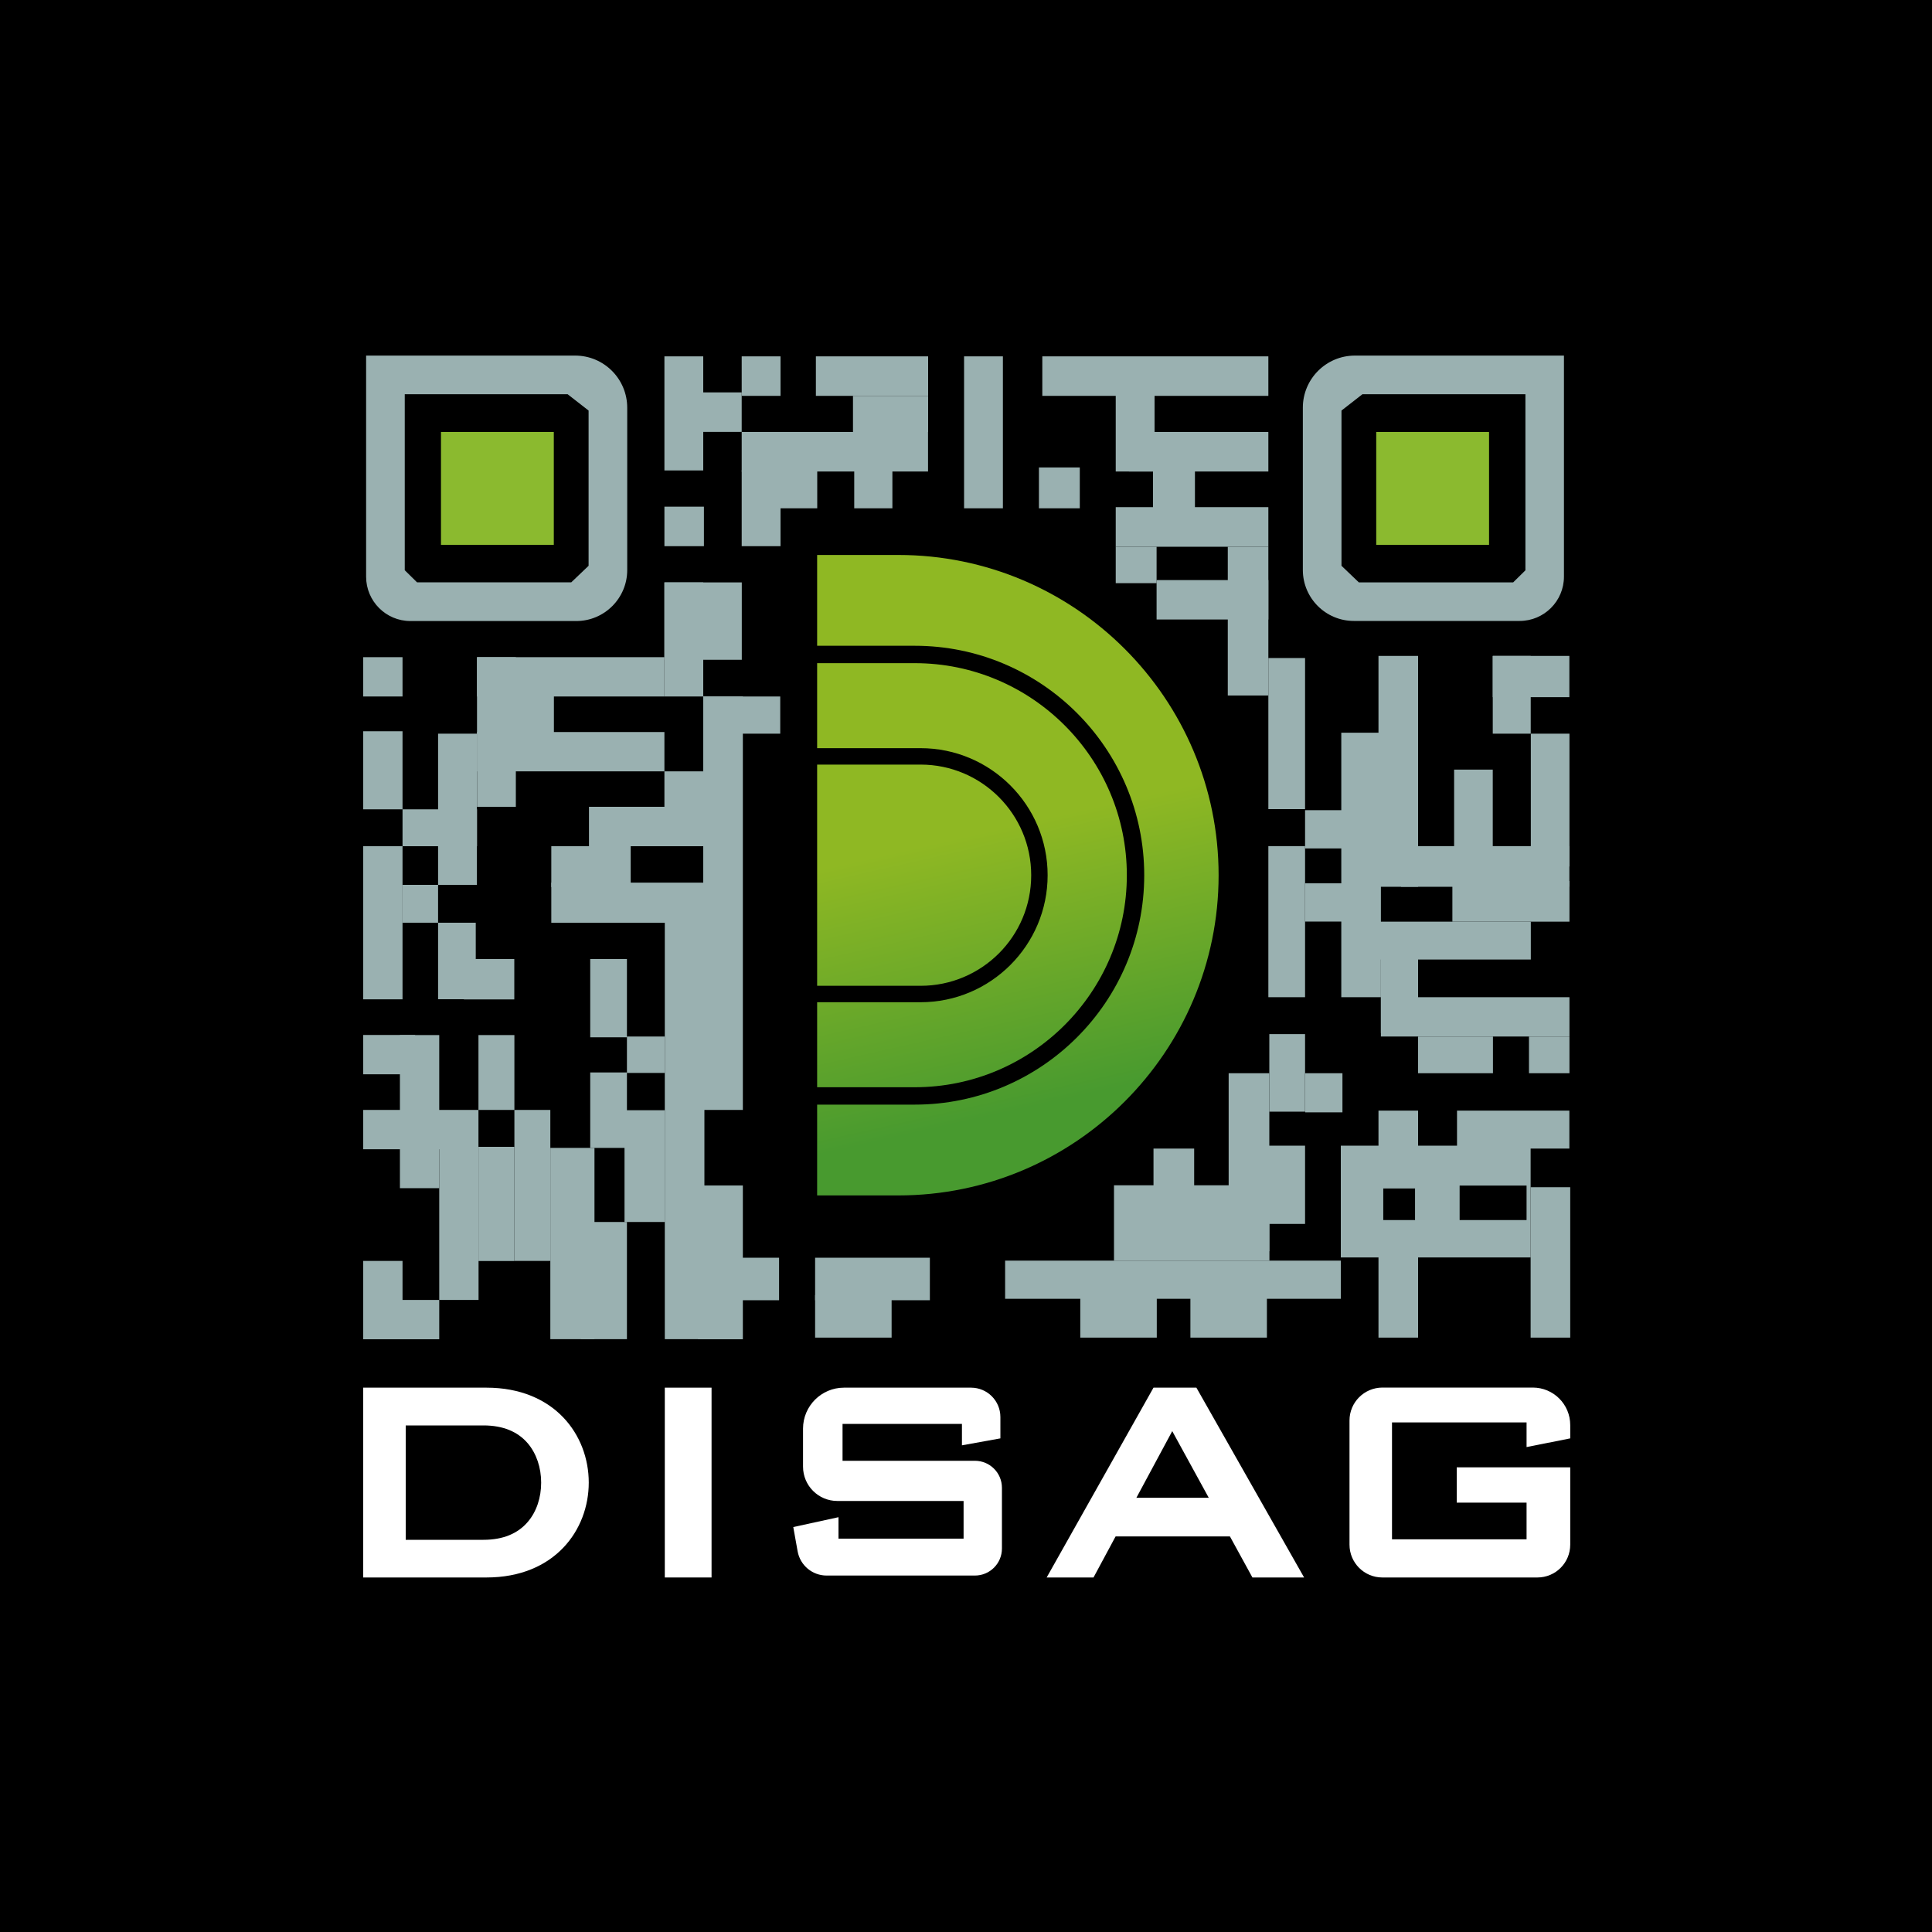 <?xml version="1.0" encoding="utf-8"?>
<!-- Generator: Adobe Illustrator 27.0.0, SVG Export Plug-In . SVG Version: 6.00 Build 0)  -->
<svg version="1.1" id="Layer_1" xmlns="http://www.w3.org/2000/svg" xmlns:xlink="http://www.w3.org/1999/xlink" x="0px" y="0px"
	 viewBox="0 0 2000 2000" style="enable-background:new 0 0 2000 2000;" xml:space="preserve">
<style type="text/css">
	.st0{fill:#9AB1B1;}
	.st1{fill:#8BBA2F;}
	.st2{fill:url(#SVGID_1_);}
	.st3{fill:#FFFFFF;}
</style>
<rect width="2000" height="2000"/>
<rect x="376" y="680.3" class="st0" width="40.7" height="40.7"/>
<rect x="376" y="757" class="st0" width="40.7" height="80.8"/>
<rect x="376" y="876" class="st0" width="40.7" height="158.5"/>
<rect x="414" y="1071.5" class="st0" width="40.7" height="158.5"/>
<rect x="454.7" y="1187.2" class="st0" width="40.7" height="158.5"/>
<rect x="376" y="1305.3" class="st0" width="40.7" height="81"/>
<rect x="376" y="1149" class="st0" width="119.3" height="40.7"/>
<rect x="376" y="1345.7" class="st0" width="78.7" height="40.7"/>
<rect x="376" y="1071.4" class="st0" width="53.7" height="40.7"/>
<rect x="416.7" y="837.8" class="st0" width="77.1" height="38.2"/>
<rect x="453.5" y="759.5" class="st0" width="40.2" height="156.5"/>
<rect x="493.8" y="680.3" class="st0" width="40.2" height="154.9"/>
<rect x="687.8" y="602.9" class="st0" width="40.2" height="118.1"/>
<rect x="687.8" y="368.9" class="st0" width="40.2" height="118.1"/>
<rect x="998" y="368.9" class="st0" width="40.2" height="157.3"/>
<rect x="1155" y="369.9" class="st0" width="40.2" height="118.2"/>
<rect x="1194.1" y="1189" class="st0" width="42.1" height="106.3"/>
<rect x="1271.9" y="1111" class="st0" width="42.1" height="184.3"/>
<rect x="767.8" y="368.9" class="st0" width="40.2" height="40.9"/>
<rect x="767.8" y="487" class="st0" width="40.2" height="78.4"/>
<rect x="844.6" y="368.9" class="st0" width="116.2" height="40.9"/>
<rect x="767.8" y="447.2" class="st0" width="192.9" height="40.9"/>
<rect x="453.5" y="955.2" class="st0" width="39" height="79.2"/>
<rect x="480.2" y="992.8" class="st0" width="52.2" height="41.8"/>
<rect x="416.7" y="916" class="st0" width="36.8" height="39.2"/>
<rect x="495.3" y="1071.5" class="st0" width="37.2" height="77.5"/>
<rect x="495.3" y="1187.2" class="st0" width="37.2" height="118.2"/>
<rect x="532.5" y="1149" class="st0" width="37.2" height="156.3"/>
<rect x="569.7" y="1188.3" class="st0" width="45.7" height="198"/>
<rect x="493.8" y="680.3" class="st0" width="194" height="40.7"/>
<rect x="493.8" y="757.8" class="st0" width="194" height="40.7"/>
<rect x="524.7" y="713.3" class="st0" width="48.7" height="53.3"/>
<rect x="728" y="721" class="st0" width="41" height="428"/>
<rect x="688.2" y="935" class="st0" width="41" height="451.3"/>
<rect x="570.7" y="913.7" class="st0" width="164.3" height="41.6"/>
<rect x="570.7" y="876" class="st0" width="82.2" height="42.3"/>
<rect x="609.7" y="835.2" class="st0" width="135.3" height="40.8"/>
<rect x="687.8" y="798.5" class="st0" width="57.2" height="43.5"/>
<rect x="728" y="721" class="st0" width="79.7" height="38.5"/>
<rect x="701.2" y="406.2" class="st0" width="66.6" height="40.9"/>
<rect x="687.8" y="524.5" class="st0" width="40.9" height="40.9"/>
<rect x="687.8" y="602.9" class="st0" width="80.1" height="80.1"/>
<rect x="601.3" y="1265" class="st0" width="47.7" height="121.3"/>
<rect x="611" y="992.8" class="st0" width="38" height="81"/>
<rect x="611" y="1110.2" class="st0" width="38" height="78.1"/>
<rect x="649" y="1073" class="st0" width="39.2" height="37.7"/>
<rect x="646.5" y="1149.3" class="st0" width="41.8" height="115.7"/>
<rect x="722.5" y="1227.2" class="st0" width="46.5" height="159.2"/>
<rect x="742.5" y="1302" class="st0" width="64" height="44"/>
<rect x="843.8" y="1302" class="st0" width="118.8" height="44"/>
<rect x="1040.5" y="1305" class="st0" width="347.5" height="39.5"/>
<rect x="843.8" y="1340.7" class="st0" width="79.2" height="44"/>
<rect x="1118.3" y="1340.7" class="st0" width="79.2" height="44"/>
<rect x="1153.2" y="1227" class="st0" width="160.9" height="78"/>
<rect x="1232.3" y="1340.7" class="st0" width="79.2" height="44"/>
<rect x="1291.2" y="1186" class="st0" width="59.8" height="81"/>
<rect x="1314" y="1070.5" class="st0" width="37" height="80.3"/>
<rect x="883" y="409.8" class="st0" width="77.8" height="37.4"/>
<rect x="803.7" y="483.9" class="st0" width="42.3" height="42.3"/>
<rect x="884.3" y="483.9" class="st0" width="39.5" height="42.3"/>
<rect x="1351.1" y="1111" class="st0" width="38.6" height="40.5"/>
<rect x="1079" y="368.9" class="st0" width="234" height="40.9"/>
<rect x="1168.7" y="447.2" class="st0" width="144.3" height="40.9"/>
<path class="st0" d="M1427,1149.7v235h41v-235H1427z M1465,1230.3v35.7h-33.2v-35.7H1465z"/>
<rect x="1584.5" y="1229" class="st0" width="41" height="155.7"/>
<path class="st0" d="M1388,1186v115.7h196.5V1186H1388z M1465,1263h-33.2v-35.7h33.2V1263z M1580.3,1263H1511v-35.7h69.3V1263z"/>
<rect x="1508.3" y="1149.7" class="st0" width="116.3" height="39.3"/>
<rect x="1155" y="525" class="st0" width="158" height="41"/>
<rect x="1155" y="566" class="st0" width="42.3" height="37.7"/>
<rect x="1197.3" y="600.5" class="st0" width="115.7" height="40.8"/>
<rect x="1271" y="566" class="st0" width="42" height="154"/>
<rect x="1193.6" y="471.5" class="st0" width="43.4" height="78.5"/>
<rect x="1075.5" y="483.9" class="st0" width="42.3" height="42.3"/>
<rect x="1427" y="679" class="st0" width="41" height="239"/>
<rect x="1388.5" y="758.5" class="st0" width="41" height="273.8"/>
<rect x="1313" y="681.2" class="st0" width="38" height="156.4"/>
<rect x="1313" y="875.9" class="st0" width="38" height="156.4"/>
<rect x="1351" y="838.7" class="st0" width="52.5" height="39.6"/>
<rect x="1351" y="914.4" class="st0" width="52.5" height="39.6"/>
<rect x="1450.3" y="875.9" class="st0" width="174.3" height="42.1"/>
<rect x="1429.5" y="1032.3" class="st0" width="195.2" height="40.7"/>
<rect x="1503.5" y="912" class="st0" width="121.2" height="42.1"/>
<rect x="1425.5" y="954.1" class="st0" width="159.2" height="39.2"/>
<rect x="1505.3" y="796.7" class="st0" width="40" height="100.3"/>
<rect x="1584.7" y="759.5" class="st0" width="40" height="137.5"/>
<rect x="1545.3" y="679" class="st0" width="39.3" height="80.5"/>
<rect x="1545.3" y="679" class="st0" width="79.3" height="42.7"/>
<rect x="1429.5" y="980.2" class="st0" width="38.5" height="89.2"/>
<rect x="1468" y="1073" class="st0" width="77.5" height="38"/>
<rect x="1582.8" y="1073" class="st0" width="41.9" height="38"/>
<rect x="456.5" y="447.2" class="st1" width="116.8" height="116.8"/>
<path class="st0" d="M649.3,422.1v168c0,29.1-23.6,52.8-52.8,52.8H424.9c-25.4,0-45.9-20.6-45.9-45.9V368.1h216.4
	C625.2,368.1,649.3,392.3,649.3,422.1z M609.3,585.7V425l-21.7-16.9H419v182.2l12.7,12.5h159.7L609.3,585.7z"/>
<rect x="1424.7" y="447.2" transform="matrix(-1 -4.484691e-11 4.484691e-11 -1 2966.167 1011.208)" class="st1" width="116.8" height="116.8"/>
<path class="st0" d="M1402.6,368.1H1619v228.8c0,25.4-20.6,45.9-45.9,45.9h-171.6c-29.1,0-52.8-23.6-52.8-52.8v-168
	C1348.7,392.3,1372.8,368.1,1402.6,368.1z M1406.7,602.9h159.7l12.7-12.5V408.1h-168.7l-21.7,16.9v160.7L1406.7,602.9z"/>
<linearGradient id="SVGID_1_" gradientUnits="userSpaceOnUse" x1="1010.523" y1="862.775" x2="1074.523" y2="1144.775">
	<stop  offset="0" style="stop-color:#8FB823"/>
	<stop  offset="1" style="stop-color:#489A2F"/>
</linearGradient>
<path class="st2" d="M953,1020.5H845.9v-229H953c63.2,0,114.5,51.3,114.5,114.5c0,31.6-12.8,60.2-33.5,81
	C1013.2,1007.7,984.6,1020.5,953,1020.5z M1166.5,906c0-121-98.5-219.5-219.5-219.5H845.9v88H953c72.5,0,131.5,59,131.5,131.5
	s-59,131.5-131.5,131.5H845.9v88H947C1068,1125.5,1166.5,1027,1166.5,906z M930,574.5h-84.1v94H947c131,0,237.5,106.5,237.5,237.5
	S1078,1143.5,947,1143.5H845.9v94H930c182.8,0,331.5-148.7,331.5-331.5S1112.8,574.5,930,574.5z M1034,987
	c20.7-20.7,33.5-49.3,33.5-81c0-63.2-51.3-114.5-114.5-114.5H845.9v229H953C984.6,1020.5,1013.2,1007.7,1034,987z M947,686.5H845.9
	v88H953c72.5,0,131.5,59,131.5,131.5s-59,131.5-131.5,131.5H845.9v88H947c121,0,219.5-98.5,219.5-219.5S1068,686.5,947,686.5z
	 M1034,987c20.7-20.7,33.5-49.3,33.5-81c0-63.2-51.3-114.5-114.5-114.5H845.9v229H953C984.6,1020.5,1013.2,1007.7,1034,987z
	 M947,686.5H845.9v88H953c72.5,0,131.5,59,131.5,131.5s-59,131.5-131.5,131.5H845.9v88H947c121,0,219.5-98.5,219.5-219.5
	S1068,686.5,947,686.5z M953,791.5H845.9v229H953c31.6,0,60.2-12.8,81-33.5c20.7-20.7,33.5-49.3,33.5-81
	C1067.5,842.8,1016.2,791.5,953,791.5z M953,791.5H845.9v229H953c31.6,0,60.2-12.8,81-33.5c20.7-20.7,33.5-49.3,33.5-81
	C1067.5,842.8,1016.2,791.5,953,791.5z"/>
<path class="st3" d="M503.5,1436.5c141.3,0,141.3,196.5,0,196.5H376v-196.5H503.5z M500.5,1594c20,0,35.5-6.3,46-18.7
	c8.9-10.5,13.7-24.9,13.7-40.5s-4.9-30-13.7-40.5c-10.5-12.4-26-18.7-46-18.7H420V1594H500.5z"/>
<rect x="688.2" y="1436.5" class="st3" width="48.4" height="196.5"/>
<polyline class="st3" points="1086,1633 1132,1633 1213.5,1481.5 1296.5,1633 1350,1633 1238.5,1436.5 1194.1,1436.5 1083.5,1633 
	"/>
<rect x="1152.8" y="1550.5" class="st3" width="132" height="40"/>
<path class="st3" d="M821.2,1580.8l46.8-10.2v22.2h129.5v-39H866.8c-19.6,0-35.5-15.9-35.5-35.5v-39.4c0-23.4,19-42.4,42.4-42.4
	h131.5c16.8,0,30.4,13.6,30.4,30.4v22.1l-39.8,7.2V1474H872.2v38.2h137c15.5,0,28,12.5,28,28v62.8c0,15.5-12.5,28-28,28H855.7
	c-14.8,0-27.4-10.6-30-25.1L821.2,1580.8z"/>
<path class="st3" d="M1397,1470.5V1599c0,18.8,15.2,34,34,34h160.5c18.8,0,34-15.2,34-34v-80H1508v36.5h72.3v38H1441v-121h139.3
	v25.5l45.2-9v-13.8c0-21.4-17.3-38.8-38.8-38.8H1431C1412.2,1436.5,1397,1451.7,1397,1470.5z"/>
</svg>
